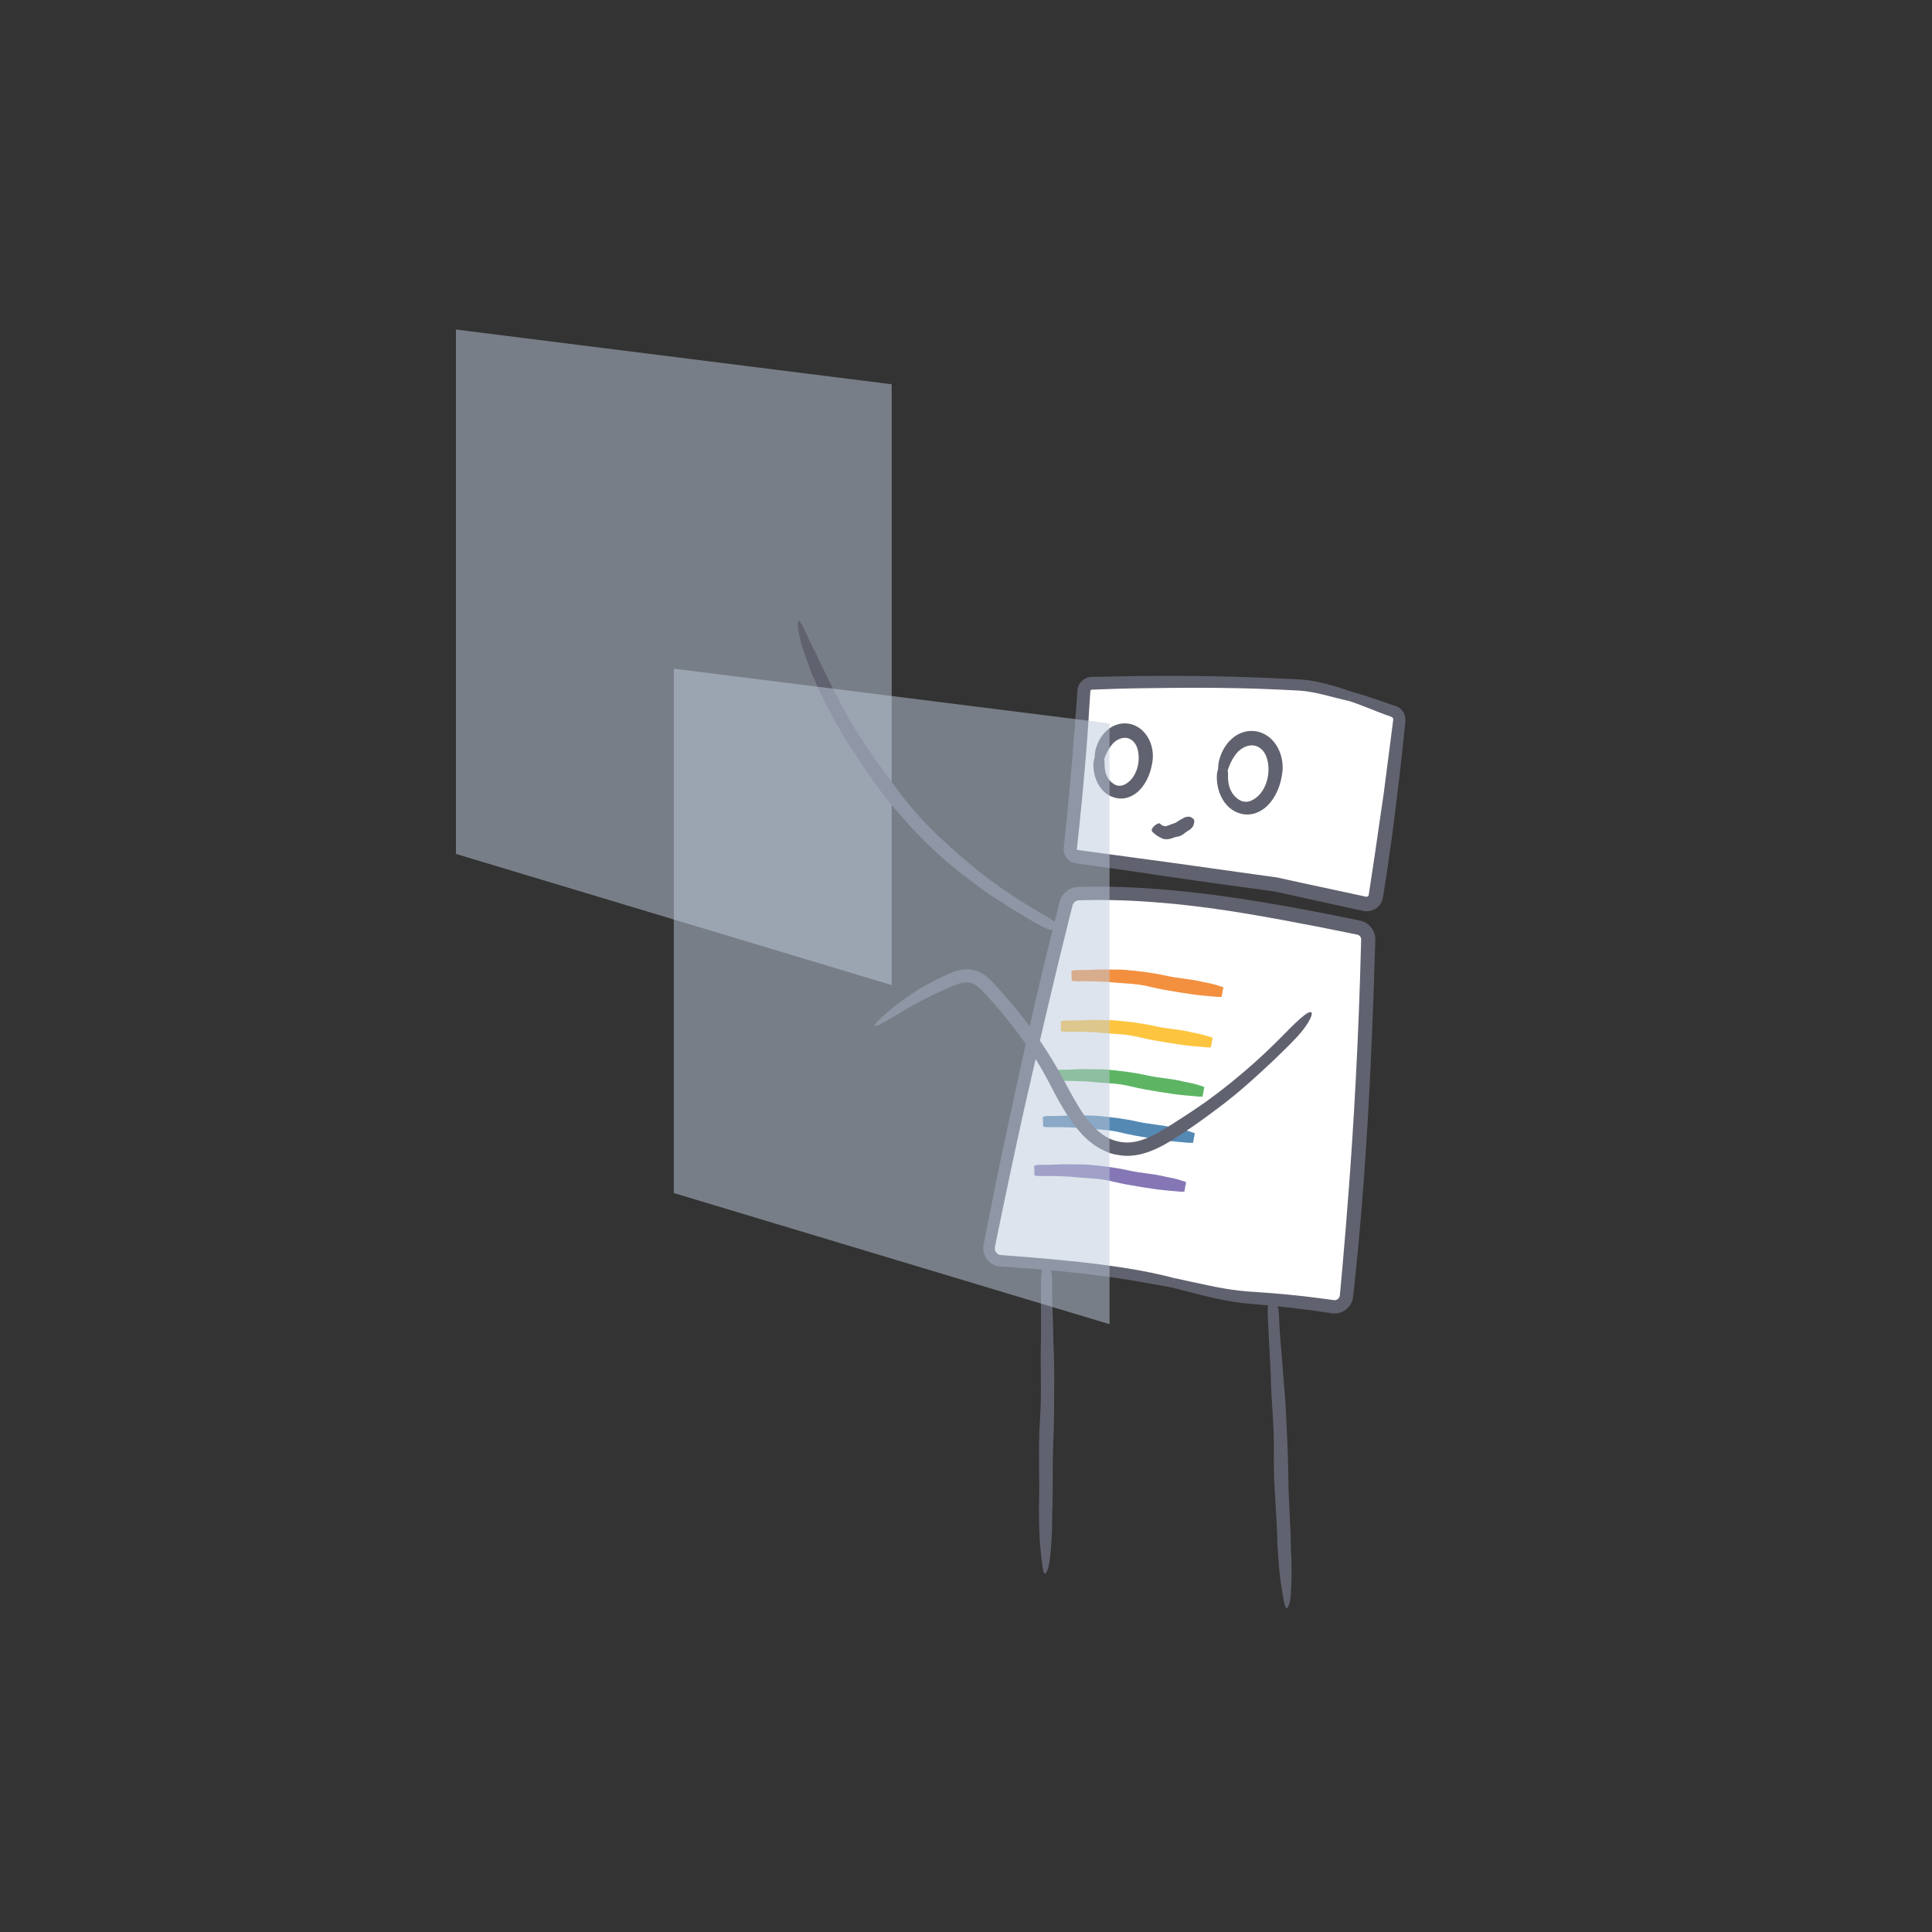 <?xml version="1.0" encoding="UTF-8"?><svg id="Layer_1" xmlns="http://www.w3.org/2000/svg" xmlns:xlink="http://www.w3.org/1999/xlink" viewBox="0 0 700 700"><rect x="0" y="0" width="700" height="700" fill="#333333" stroke="none"/><defs><style>.cls-1{fill:#fff;}.cls-2{fill:#61626f;}.cls-3{fill:#5db564;}.cls-4{fill:#fdc53f;}.cls-5{fill:#f2903f;}.cls-6{fill:#8577b5;}.cls-7{fill:#bfcadc;opacity:.5;}.cls-8{fill:#5489b3;}</style><symbol id="define" viewBox="0 0 343.99 463.33"><g><polygon class="cls-7" points="0 0 0 189.99 157.88 237.52 157.88 19.83 0 0"/><g><g><g><path class="cls-1" d="M324.16,132.91c-5.83-1.69-11.89-3.61-17.78-4.13-25.34-1.4-50.75-1.69-76.12-.87-1.62,.05-2.94,1.32-3.04,2.94-1.27,18.83-3.01,38.28-5.05,57.04-.18,1.7,1.01,3.23,2.71,3.47,22.83,3.16,49.76,6.3,72.2,9.47,10.77,2.21,21.47,4.59,32.19,7.04,1.78,.4,3.53-.76,3.82-2.56,3.38-20.83,6.26-42.68,8.7-63.63,.17-1.49-.74-2.89-2.17-3.36-5.25-1.72-10.02-3.83-15.45-5.4"/><path class="cls-2" d="M323.67,134.62c2.31,.74,4.64,1.62,7.12,2.6,1.72,.68,3.5,1.41,5.34,2.1,.92,.35,1.85,.69,2.8,1.01,.34,.13,.55,.36,.64,.66,.04,.15,.05,.26,.03,.46l-.19,1.44c-.12,.96-.25,1.92-.37,2.86-.24,1.89-.48,3.75-.71,5.54-.93,7.17-1.72,13.32-2.15,16.6-1.13,7.77-2.21,15.23-3.27,22.54-.55,3.65-1.1,7.26-1.64,10.85l-.42,2.69-.1,.67-.03,.17v.08l-.02,.02s0,.06-.02,.08c-.03,.1-.08,.19-.14,.27-.14,.16-.36,.27-.57,.26-.06,0-.09,0-.19-.02l-.67-.14-1.33-.29c-7.11-1.53-14.21-3.06-21.47-4.62-1.81-.4-3.64-.8-5.47-1.2-.92-.2-1.84-.41-2.76-.61-.92-.23-1.87-.28-2.81-.43-3.76-.52-7.58-1.06-11.48-1.6-15.58-2.23-31.59-4.42-47.4-6.54-3.75-.5-7.48-1.01-11.19-1.51-.1-.04-.19-.14-.22-.24,0-.03-.01-.05,0-.08,0-.01,0-.03,0-.04h0v-.1l.03-.18,.16-1.47c.21-1.95,.42-3.9,.62-5.84,.81-7.76,1.54-15.4,2.18-22.83,.65-7.44,1.29-16.54,1.82-25.65l.08-1.21c.02-.09,.07-.18,.14-.26,.07-.08,.16-.13,.26-.16,.03,0,.05-.02,.08-.02,.01,0,.03,0,.04,0h.21l.84-.04c2.24-.08,4.46-.16,6.62-.24,4.33-.14,8.46-.22,12.17-.26,4.13-.04,11.56-.17,19.81-.14,8.26,.01,17.34,.18,24.77,.5,4.13,.17,7.84,.36,11.1,.54,3.08,.23,5.86,.85,8.21,1.41,3.53,.87,6.73,1.74,9.58,2.38l.98-3.38c-3.3-1.09-7.38-2.55-12.91-3.68-.84-.17-1.79-.33-2.88-.49-1.08-.15-2.41-.3-3.73-.34-2.7-.13-6.02-.29-10.17-.49-8.29-.37-20.73-.71-31.72-.76-10.99-.07-20.53,.12-23.02,.18-2.39,.04-4.73,.08-7.04,.12l-1.73,.04-.86,.02h-.46c-.23,.03-.47,.05-.7,.1-1.87,.33-3.46,1.74-4.02,3.53-.15,.42-.22,.95-.25,1.32l-.06,.83c-.04,.56-.08,1.11-.12,1.66-.08,1.1-.16,2.2-.24,3.29-.16,2.18-.32,4.34-.48,6.48-.65,8.55-1.33,16.79-2.09,25.02-.4,4.11-.8,8.23-1.21,12.38-.22,2.07-.44,4.16-.67,6.26l-.09,.79-.02,.2-.02,.32c-.02,.22,0,.43,0,.65,.07,.87,.36,1.72,.85,2.45,.48,.73,1.15,1.33,1.94,1.74,.74,.43,1.82,.57,2.2,.61,8.5,1.16,17.3,2.4,26.7,3.82,9.4,1.42,20.58,3,32.1,4.58,2.88,.39,5.78,.79,8.68,1.18,1.45,.21,2.91,.36,4.34,.62,1.42,.32,2.84,.63,4.25,.94,5.65,1.24,11.21,2.46,16.51,3.63,2.65,.58,5.23,1.14,7.72,1.68,.62,.14,1.24,.27,1.85,.4l.91,.2,.46,.1c.29,.05,.57,.11,.86,.12,2.34,.19,4.62-1.1,5.67-3.08,.26-.49,.47-1.02,.58-1.55l.07-.37,.03-.22,.07-.43c.09-.57,.18-1.13,.27-1.68,.17-1.11,.34-2.19,.5-3.23,.31-2.09,.61-4.04,.88-5.84,1.06-7.18,1.67-11.85,1.77-12.57,.18-1.43,1.22-9.25,2.37-19.2,.58-4.97,1.18-10.48,1.76-15.98,.14-1.38,.28-2.75,.42-4.12l.05-.51c.02-.25,.04-.57,.02-.85-.03-.58-.15-1.15-.36-1.69-.42-1.07-1.19-1.98-2.15-2.57-.24-.15-.49-.27-.75-.38l-.39-.14-.26-.08-.93-.29c-.62-.2-1.23-.41-1.84-.61-1.22-.43-2.42-.84-3.58-1.25-3.08-1.05-6.11-2.06-9.07-2.83l-.98,3.38Z"/></g><g><path class="cls-1" d="M259.81,345.34c-20.07-4.68-41.77-6.52-62.45-8.02-2.68-.19-4.57-2.69-4.04-5.32,8.37-41.17,17.74-83.21,28.11-123.89,.49-1.91,2.17-3.29,4.15-3.35,30.31-.93,61.94,4.23,91.64,9.9,2.87,.55,6.58,1.25,9.91,1.95,2.09,.44,3.57,2.3,3.53,4.43-.83,42.34-3.58,86.96-7.91,129.13-.26,2.52-2.58,4.32-5.08,3.94-9.7-1.49-19.47-2.58-29.26-3.28-10.23-.72-18.63-3.17-28.59-5.49"/><path class="cls-2" d="M259.4,347.08c3.42,.88,6.93,1.78,10.61,2.73,5.16,1.3,10.75,2.49,16.42,3.05,2.77,.24,5.52,.49,8.23,.73,2.69,.26,5.32,.54,7.86,.83,5.08,.59,9.78,1.24,13.79,1.84,.54,.07,.86,.16,1.72,.23,.75,.03,1.48-.06,2.16-.25,1.37-.39,2.51-1.19,3.32-2.14,.81-.96,1.31-2.08,1.49-3.15,.1-.61,.11-.85,.15-1.2,.03-.32,.06-.63,.09-.93,2.44-22.24,3.99-42.8,5.19-63.37,1.18-20.57,2.01-41.16,2.65-63.53l.02-.52v-.65c0-.54-.09-1.08-.23-1.61-.28-1.05-.82-2.03-1.55-2.84-.73-.8-1.66-1.45-2.68-1.83-.5-.2-1.11-.32-1.38-.38l-1.04-.21c-2.76-.56-5.54-1.13-8.31-1.69-5.55-1.09-11.13-2.16-16.73-3.17-11.21-2.01-22.52-3.78-33.85-5.06-11.32-1.27-22.65-2.07-33.84-2.1-1.4-.02-2.79-.01-4.19,.02l-2.09,.04-1.04,.02c-.37,.01-.61,0-1.26,.05-2.25,.24-4.3,1.6-5.42,3.52-.29,.48-.51,.99-.67,1.52l-.11,.39-.06,.25-.12,.5-.5,1.98c-1.31,5.27-2.61,10.48-3.89,15.62-2.53,10.29-5.44,22.91-8.24,35.55-2.8,12.64-5.5,25.3-7.73,35.66-1.24,5.75-3.36,16.13-5.63,27.67-.28,1.44-.57,2.9-.86,4.38-.15,.74-.29,1.48-.44,2.22l-.05,.28-.06,.4c-.05,.28-.06,.56-.07,.84-.02,.57,.06,1.13,.19,1.69,.54,2.21,2.26,4.06,4.44,4.73,.27,.09,.55,.14,.82,.2,.26,.04,.59,.08,.79,.09l1.13,.08c.75,.05,1.51,.1,2.26,.15,6,.41,11.85,.86,17.1,1.36,11.66,1.1,20.93,2.36,27.83,3.56,5.17,.88,9.78,1.71,13.8,2.46l.8-3.42c-4.83-1.29-10.87-2.6-18.59-3.79-4.68-.71-11.71-1.72-23.45-2.84-2.94-.28-6.24-.57-9.79-.86-3.49-.27-7.23-.56-11.08-.86-1.08-.14-2-1.13-2.06-2.23-.02-.14,0-.27,0-.41,.03-.14,.03-.24,.09-.53l.3-1.48,.6-2.96c.81-3.94,1.63-7.88,2.42-11.69,3.18-15.24,6.08-28.44,6.84-31.88,6-26.35,11.32-49.23,17.03-72.02l.54-2.14,.27-1.07,.07-.27,.05-.16c.03-.1,.07-.19,.11-.28,.33-.73,1.05-1.28,1.83-1.39,.11-.02,.17-.02,.32-.03h.55l1.1-.03,2.19-.04c1.46-.04,2.93-.03,4.4-.02,5.89,.01,11.83,.25,17.88,.7,12.09,.85,24.58,2.51,37.85,4.79,6.64,1.14,13.88,2.49,21.5,3.97,3.81,.74,7.7,1.52,11.64,2.33,.99,.2,1.98,.4,2.97,.6l.75,.15c.18,.04,.22,.06,.33,.1,.19,.07,.36,.18,.51,.31,.3,.27,.51,.64,.57,1.03,.01,.1,.02,.2,.02,.3l-.02,.73-.04,1.55c-.41,16.5-1.09,33.49-1.91,48.9-1.6,30.83-3.8,55.38-3.95,57.41-.09,1.01-.37,4.3-.77,9.1-.22,2.4-.47,5.18-.74,8.24-.07,.76-.14,1.55-.22,2.35l-.06,.6c-.02,.16-.02,.2-.04,.3-.04,.17-.1,.34-.18,.5-.33,.64-1.09,1.1-1.87,1.02-1.73-.23-3.5-.48-5.31-.72-1.86-.23-3.75-.46-5.66-.69-3.83-.43-7.76-.82-11.7-1.13-1.97-.16-3.93-.3-5.89-.42-1.96-.12-3.79-.25-5.66-.47-3.71-.42-7.31-1.07-10.72-1.78-4.48-.9-8.82-1.92-12.99-2.8l-.8,3.43Z"/></g></g><path class="cls-5" d="M278.07,238.33c-.37-.13-.74-.26-1.14-.4-2.19-.79-4.97-1.3-5.98-1.48-4.74-1.22-8.9-1.27-13.68-2.34-4.79-1.07-9.93-1.69-14.57-2.09-2.32-.21-5.71-.07-8.04-.16-1.29-.08-4.67,.2-7,.2-1.29-.02-2.33,.02-3.11,.03-.58,.01-1.1,.13-1.55,.32l.11,3.51c.54,.15,1.19,.23,2.02,.22,.5,0,1.26-.03,2.52-.02,2.52-.04,7.57,.19,8.32,.23,5.77,.69,10.13,.39,15.83,1.85,5.68,1.42,15.79,2.77,16.24,2.84,.44,.05,4.81,.54,7.89,.76,.51,0,1,0,1.47,0l.66-3.46Z"/><path class="cls-4" d="M274.2,256.62l-1.14-.4c-2.19-.79-4.97-1.3-5.98-1.48-4.74-1.22-8.9-1.27-13.68-2.34-4.79-1.07-9.93-1.69-14.57-2.09-2.32-.21-5.71-.07-8.04-.16-1.29-.08-4.67,.2-7,.2-1.29-.02-2.33,.02-3.11,.03-.58,.01-1.1,.13-1.55,.32l.11,3.51c.54,.15,1.19,.23,2.02,.22,.5,0,1.26-.03,2.52-.02,2.52-.04,7.57,.19,8.32,.23,5.77,.69,10.13,.39,15.83,1.85,5.68,1.42,15.79,2.77,16.24,2.84,.44,.05,4.81,.54,7.89,.76,.51,0,1,0,1.47,0l.66-3.46Z"/><path class="cls-3" d="M271.17,274.44c-.37-.13-.74-.26-1.14-.4-2.19-.79-4.97-1.3-5.98-1.48-4.74-1.22-8.9-1.27-13.68-2.34-4.79-1.07-9.93-1.69-14.57-2.09-2.32-.21-5.71-.07-8.03-.16-1.29-.08-4.67,.2-7,.2-1.29-.02-2.33,.02-3.11,.03-.58,.01-1.1,.13-1.55,.32l.11,3.51c.54,.15,1.19,.23,2.02,.22,.5,0,1.26-.03,2.52-.02,2.52-.04,7.57,.19,8.32,.23,5.77,.69,10.13,.39,15.83,1.85,5.68,1.42,15.79,2.77,16.24,2.84,.44,.05,4.81,.54,7.89,.76,.51,0,1,0,1.47,0l.66-3.46Z"/><path class="cls-8" d="M267.73,291.2c-.37-.13-.74-.26-1.14-.4-2.19-.79-4.97-1.3-5.98-1.48-4.74-1.22-8.9-1.27-13.68-2.34-4.79-1.07-9.93-1.69-14.57-2.09-2.32-.21-5.71-.07-8.04-.16-1.29-.08-4.67,.2-7,.2-1.29-.02-2.33,.02-3.11,.03-.58,.01-1.1,.13-1.55,.32l.11,3.51c.54,.15,1.19,.23,2.02,.22,.5,0,1.26-.03,2.52-.02,2.52-.04,7.57,.19,8.32,.23,5.77,.69,10.13,.39,15.83,1.85,5.68,1.42,15.79,2.77,16.24,2.84,.44,.05,4.81,.54,7.89,.76,.51,0,1,0,1.47,0l.66-3.46Z"/><path class="cls-6" d="M264.58,308.9c-.37-.13-.74-.26-1.14-.4-2.19-.79-4.97-1.3-5.98-1.48-4.74-1.22-8.9-1.27-13.68-2.34-4.79-1.07-9.93-1.69-14.57-2.09-2.32-.21-5.71-.07-8.04-.16-1.29-.08-4.67,.2-7,.2-1.29-.02-2.33,.02-3.11,.03-.58,.01-1.1,.13-1.55,.32l.11,3.51c.54,.15,1.19,.23,2.02,.22,.5,0,1.26-.03,2.52-.02,2.52-.04,7.57,.19,8.32,.23,5.77,.69,10.13,.39,15.83,1.85,5.68,1.42,15.79,2.77,16.24,2.84,.44,.05,4.81,.54,7.89,.76,.51,0,1,0,1.47,0l.66-3.46Z"/><g><ellipse class="cls-1" cx="287.37" cy="160.94" rx="12.79" ry="9.63" transform="translate(84.56 420.47) rotate(-81.24)"/><path class="cls-2" d="M279.62,159.75c.16-.42,.28-.86,.45-1.3,.48-1.23,1.1-2.51,1.76-3.52,.66-1.02,1.32-1.77,1.69-2.15,1.9-1.68,3.91-2.4,5.81-2.03,.95,.18,1.87,.66,2.66,1.42,.78,.77,1.42,1.82,1.8,3.03,.77,2.42,.81,5.21,.18,7.79-.63,2.56-1.96,4.89-3.66,6.32-.83,.73-1.93,1.42-3.09,1.68-1.16,.27-2.39,.03-3.26-.49-.47-.3-1.39-.87-2.2-1.9-.83-1.01-1.46-2.44-1.72-3.68-.29-1.38-.33-2.54-.29-3.4,0-.65,0-1.23-.13-1.77l-3.47-.54c-.12,.37-.23,.78-.33,1.26-.09,.48-.12,1.02-.14,1.63,.03,.73,0,1.85,.4,3.67,.35,1.81,1.39,4.54,3.18,6.48,.86,.99,1.89,1.75,2.78,2.23,.88,.51,1.63,.69,1.91,.8,2.29,.74,4.72,.49,6.62-.4,1.93-.86,3.44-2.18,4.62-3.65,2.35-2.99,3.68-6.51,4.24-10.77,.15-1.07,.14-2.27,.02-3.53-.16-1.26-.45-2.59-.96-3.89-.52-1.3-1.24-2.58-2.19-3.72-.93-1.14-2.14-2.11-3.45-2.78-2.64-1.38-5.56-1.28-7.37-.71-1.86,.54-2.81,1.29-2.97,1.37-.3,.19-1.99,1.32-3.36,3.25-.72,.94-1.32,2.08-1.83,3.23-.46,1.17-.84,2.36-1.01,3.45-.12,.72-.12,1.42-.17,2.07l3.48,.54Z"/></g><g><ellipse class="cls-1" cx="241.49" cy="156.67" rx="11.26" ry="8.48" transform="translate(49.88 371.5) rotate(-81.24)"/><path class="cls-2" d="M234.88,155.66c.14-.36,.26-.74,.42-1.12,.44-1.05,.98-2.15,1.56-3.02,.57-.87,1.14-1.51,1.45-1.83,1.64-1.41,3.28-1.99,4.85-1.7,.78,.15,1.54,.53,2.21,1.17,.66,.65,1.2,1.54,1.51,2.57,.63,2.08,.66,4.47,.11,6.67-.54,2.19-1.69,4.18-3.12,5.38-.7,.62-1.6,1.2-2.55,1.42-.94,.24-1.95,.06-2.68-.37-.39-.25-1.16-.71-1.87-1.58-.71-.85-1.27-2.07-1.49-3.14-.25-1.19-.29-2.19-.25-2.93,0-.56-.02-1.06-.15-1.53l-3.47-.54c-.24,.65-.44,1.49-.45,2.57,.03,.66,0,1.65,.36,3.28,.32,1.62,1.24,4.06,2.86,5.82,.77,.89,1.7,1.58,2.51,2.01,.79,.46,1.47,.62,1.73,.73,2.07,.68,4.28,.45,6-.35,1.74-.78,3.1-1.97,4.15-3.29,2.1-2.69,3.29-5.82,3.83-9.62,.27-1.92,.1-4.31-.8-6.67-.91-2.33-2.66-4.68-5.11-5.89-2.41-1.26-5.08-1.17-6.73-.64-1.69,.5-2.55,1.17-2.7,1.25-.27,.17-1.8,1.2-3.02,2.95-.64,.85-1.17,1.88-1.62,2.91-.4,1.05-.74,2.12-.88,3.1-.1,.64-.09,1.27-.12,1.85l3.48,.54Z"/></g><path class="cls-2" d="M267.18,179.77c-.44,.84-1.33,1.5-1.38,1.54-1.5,.65-2.5,2.2-4.34,2.42-.93,.11-1.73,.55-2.8,.81-1.06,.26-2.32,.2-3.29-.43-.14-.05-.65-.28-1.15-.6-.5-.32-.98-.71-1.28-.97-.3-.26-.47-.42-.58-.53-1.19-1.18,2.13-3.61,2.71-3.02,.13,.13,.31,.3,.52,.48,.41,.37,1.14,.4,1.29,.47,.16,.09,.37,.07,.51,0,.15-.06,.22-.15,.27-.15,.08,0,.28-.04,.73-.22,.44-.18,1.09-.47,1.69-.62,1.25-.35,1.9-1.24,3.11-1.69,.21-.16,.78-.59,1.47-.68,.75-.13,1.39-.2,2.27,.49,.94,.65,.61,1.44,.24,2.7Z"/><path class="cls-2" d="M167.33,239.28c2.3-1.41,4.81-2.8,7.32-4.04,1.26-.63,2.48-1.2,3.75-1.76,1.27-.55,2.61-1.06,4.01-1.37,1.39-.32,2.87-.41,4.23-.22,1.37,.2,2.53,.65,3.4,1.1,1.74,.93,2.56,1.73,2.76,1.89,1.05,.92,1.95,1.89,2.78,2.8,.83,.92,1.66,1.84,2.49,2.76,1.65,1.86,3.27,3.76,4.86,5.7,3.18,3.88,6.22,7.92,9.08,12.14,2.85,4.2,5.52,8.6,7.92,13.11,2.38,4.43,4.67,8.83,7.4,12.82,2.69,4,5.88,7.2,9.54,8.96,1.84,.83,3.78,1.27,5.73,1.39,1.94,.07,3.9-.26,5.82-.88,3.85-1.24,7.5-3.49,11.32-5.92,3.82-2.41,7.73-4.99,11.84-7.85,1.05-.77,5.12-3.71,9.59-7.35,4.5-3.62,9.39-7.96,12.54-10.97,3.16-3,4.99-4.87,6.22-6.11,3.33-3.44,5.72-5.68,7.34-6.95,1.62-1.26,2.52-1.5,2.76-1,.47,.98-1.65,5.02-5.97,9.51-1.84,1.93-4.35,4.44-7.56,7.5-2.9,2.75-6.48,6.06-9.83,8.99-3.33,2.94-6.45,5.44-8.21,6.8-3.19,2.42-7.09,5.36-11.11,8.15-2.02,1.39-4.04,2.76-6.01,4.02-1.95,1.27-3.91,2.45-5.77,3.42-1.86,.96-3.85,1.84-6.02,2.49-2.16,.65-4.51,1.05-6.93,.97-2.38-.16-4.83-.53-7.04-1.54-2.22-.94-4.29-2.21-6.05-3.74-.94-.72-1.71-1.57-2.54-2.37-.75-.85-1.56-1.68-2.23-2.58-1.44-1.75-2.66-3.6-3.85-5.45-2.32-3.72-4.3-7.55-6.21-11.22-3.82-7.29-8.05-13.63-12.67-19.65-2.31-3.01-4.73-5.93-7.3-8.84-1.27-1.43-2.62-2.95-3.93-4.31-1.31-1.34-2.68-2.47-4.13-2.93-.61-.17-1.52-.32-2.76-.11-1.24,.18-2.76,.71-4.48,1.45-3.48,1.47-7.38,3.33-10.84,5.13-7.7,4.02-13.35,8.13-16.08,8.97-1.7,.71-.8-.59,1.89-3.12,2.7-2.51,7.25-6.16,12.94-9.8Z"/><path class="cls-2" d="M298.66,452.7c-.66-5.62-1.02-12.66-1.04-13.13-.16-10.35-1.45-21.12-1.27-31.95,.18-10.84-.96-18.79-1.15-29.61-.07-1.41-.55-10.8-.8-15.5-.12-2.35-.19-3.76-.24-4.7-.53-10.33,3.67-7.72,4-1.15,.07,1.41,.17,3.29,.29,5.64,.22,4.23,.9,10.31,1.02,12.66,.22,4.23,.9,10.31,1.12,14.54,.43,8.45,.92,17.85,1.01,26.79,.09,8.94,.84,16.44,.93,25.38,.1,1.88,.36,7.04,.21,11.29-.13,4.72-.3,8.49-1.34,9.96-1.01,1.94-1.64-3.21-2.74-10.22Z"/><path class="cls-2" d="M211.61,440.07c-.37-5.62-.37-12.65-.37-13.12,.37-10.31-.37-21.08,.37-31.85,.74-10.77,0-18.74,.37-29.51v-20.14c0-10.31,4.06-7.5,4.06-.94v5.62c0,4.22,.37,10.31,.37,12.65,0,4.22,.37,10.31,.37,14.52,0,8.43,0,17.8-.37,26.7-.37,8.9,0,16.4-.37,25.3,0,1.87,0,7.03-.37,11.24-.37,4.68-.74,8.43-1.84,9.84-1.11,1.87-1.48-3.28-2.21-10.31Z"/><path class="cls-2" d="M130.9,118.3c.82,1.68,1.57,3.52,2.47,5.23,.86,1.73,1.7,3.42,2.44,4.92,.72,1.5,1.36,2.81,1.9,3.75,.51,.95,.84,1.57,.91,1.7,6.03,12.31,14.56,23.85,23.18,35.25,2.2,2.82,4.38,5.37,6.51,7.8,2.25,2.32,4.41,4.57,6.65,6.73,2.32,2.08,4.6,4.21,7.02,6.34,1.24,1.04,2.49,2.1,3.79,3.19,1.3,1.08,2.56,2.27,3.99,3.35,.76,.55,3.58,2.76,6.93,5.17,3.43,2.3,7.24,5.01,9.96,6.54,2.67,1.61,4.25,2.6,5.33,3.22,12.03,6.5,7.01,8.4-.89,4.13-.42-.23-.88-.47-1.37-.74-.48-.29-.99-.6-1.53-.93-1.09-.66-2.31-1.4-3.67-2.23-1.21-.76-2.63-1.51-3.98-2.42-1.37-.88-2.78-1.78-4.12-2.64-1.33-.87-2.65-1.64-3.71-2.41-1.07-.76-1.98-1.42-2.61-1.9-1.15-.86-2.43-1.81-3.79-2.79-1.35-.99-2.7-2.12-4.08-3.2-1.38-1.09-2.75-2.19-4.06-3.23-1.26-1.11-2.45-2.18-3.5-3.15-8.47-7.78-17.1-17.3-24.01-27.26-3.5-4.95-6.55-9.61-9.52-14.33-1.42-2.4-2.86-4.78-4.27-7.26-1.32-2.52-2.64-5.11-3.98-7.82-.58-1.13-1.57-3.3-2.73-5.84-.56-1.28-1.22-2.61-1.73-4.03-.53-1.41-1.04-2.83-1.51-4.18-.52-1.5-1.03-2.92-1.44-4.26-.38-1.35-.71-2.6-.97-3.73-.52-2.25-.76-4.01-.56-5.07,.1-1.36,.82-.44,2,1.88,1.19,2.32,2.75,6.07,4.96,10.21Z"/></g><polygon class="cls-7" points="78.94 122.87 78.94 312.86 236.81 360.38 236.81 142.7 78.94 122.87"/></g></symbol></defs><use width="343.99" height="463.33" transform="translate(165.19 119.4)" xlink:href="#define"/></svg>